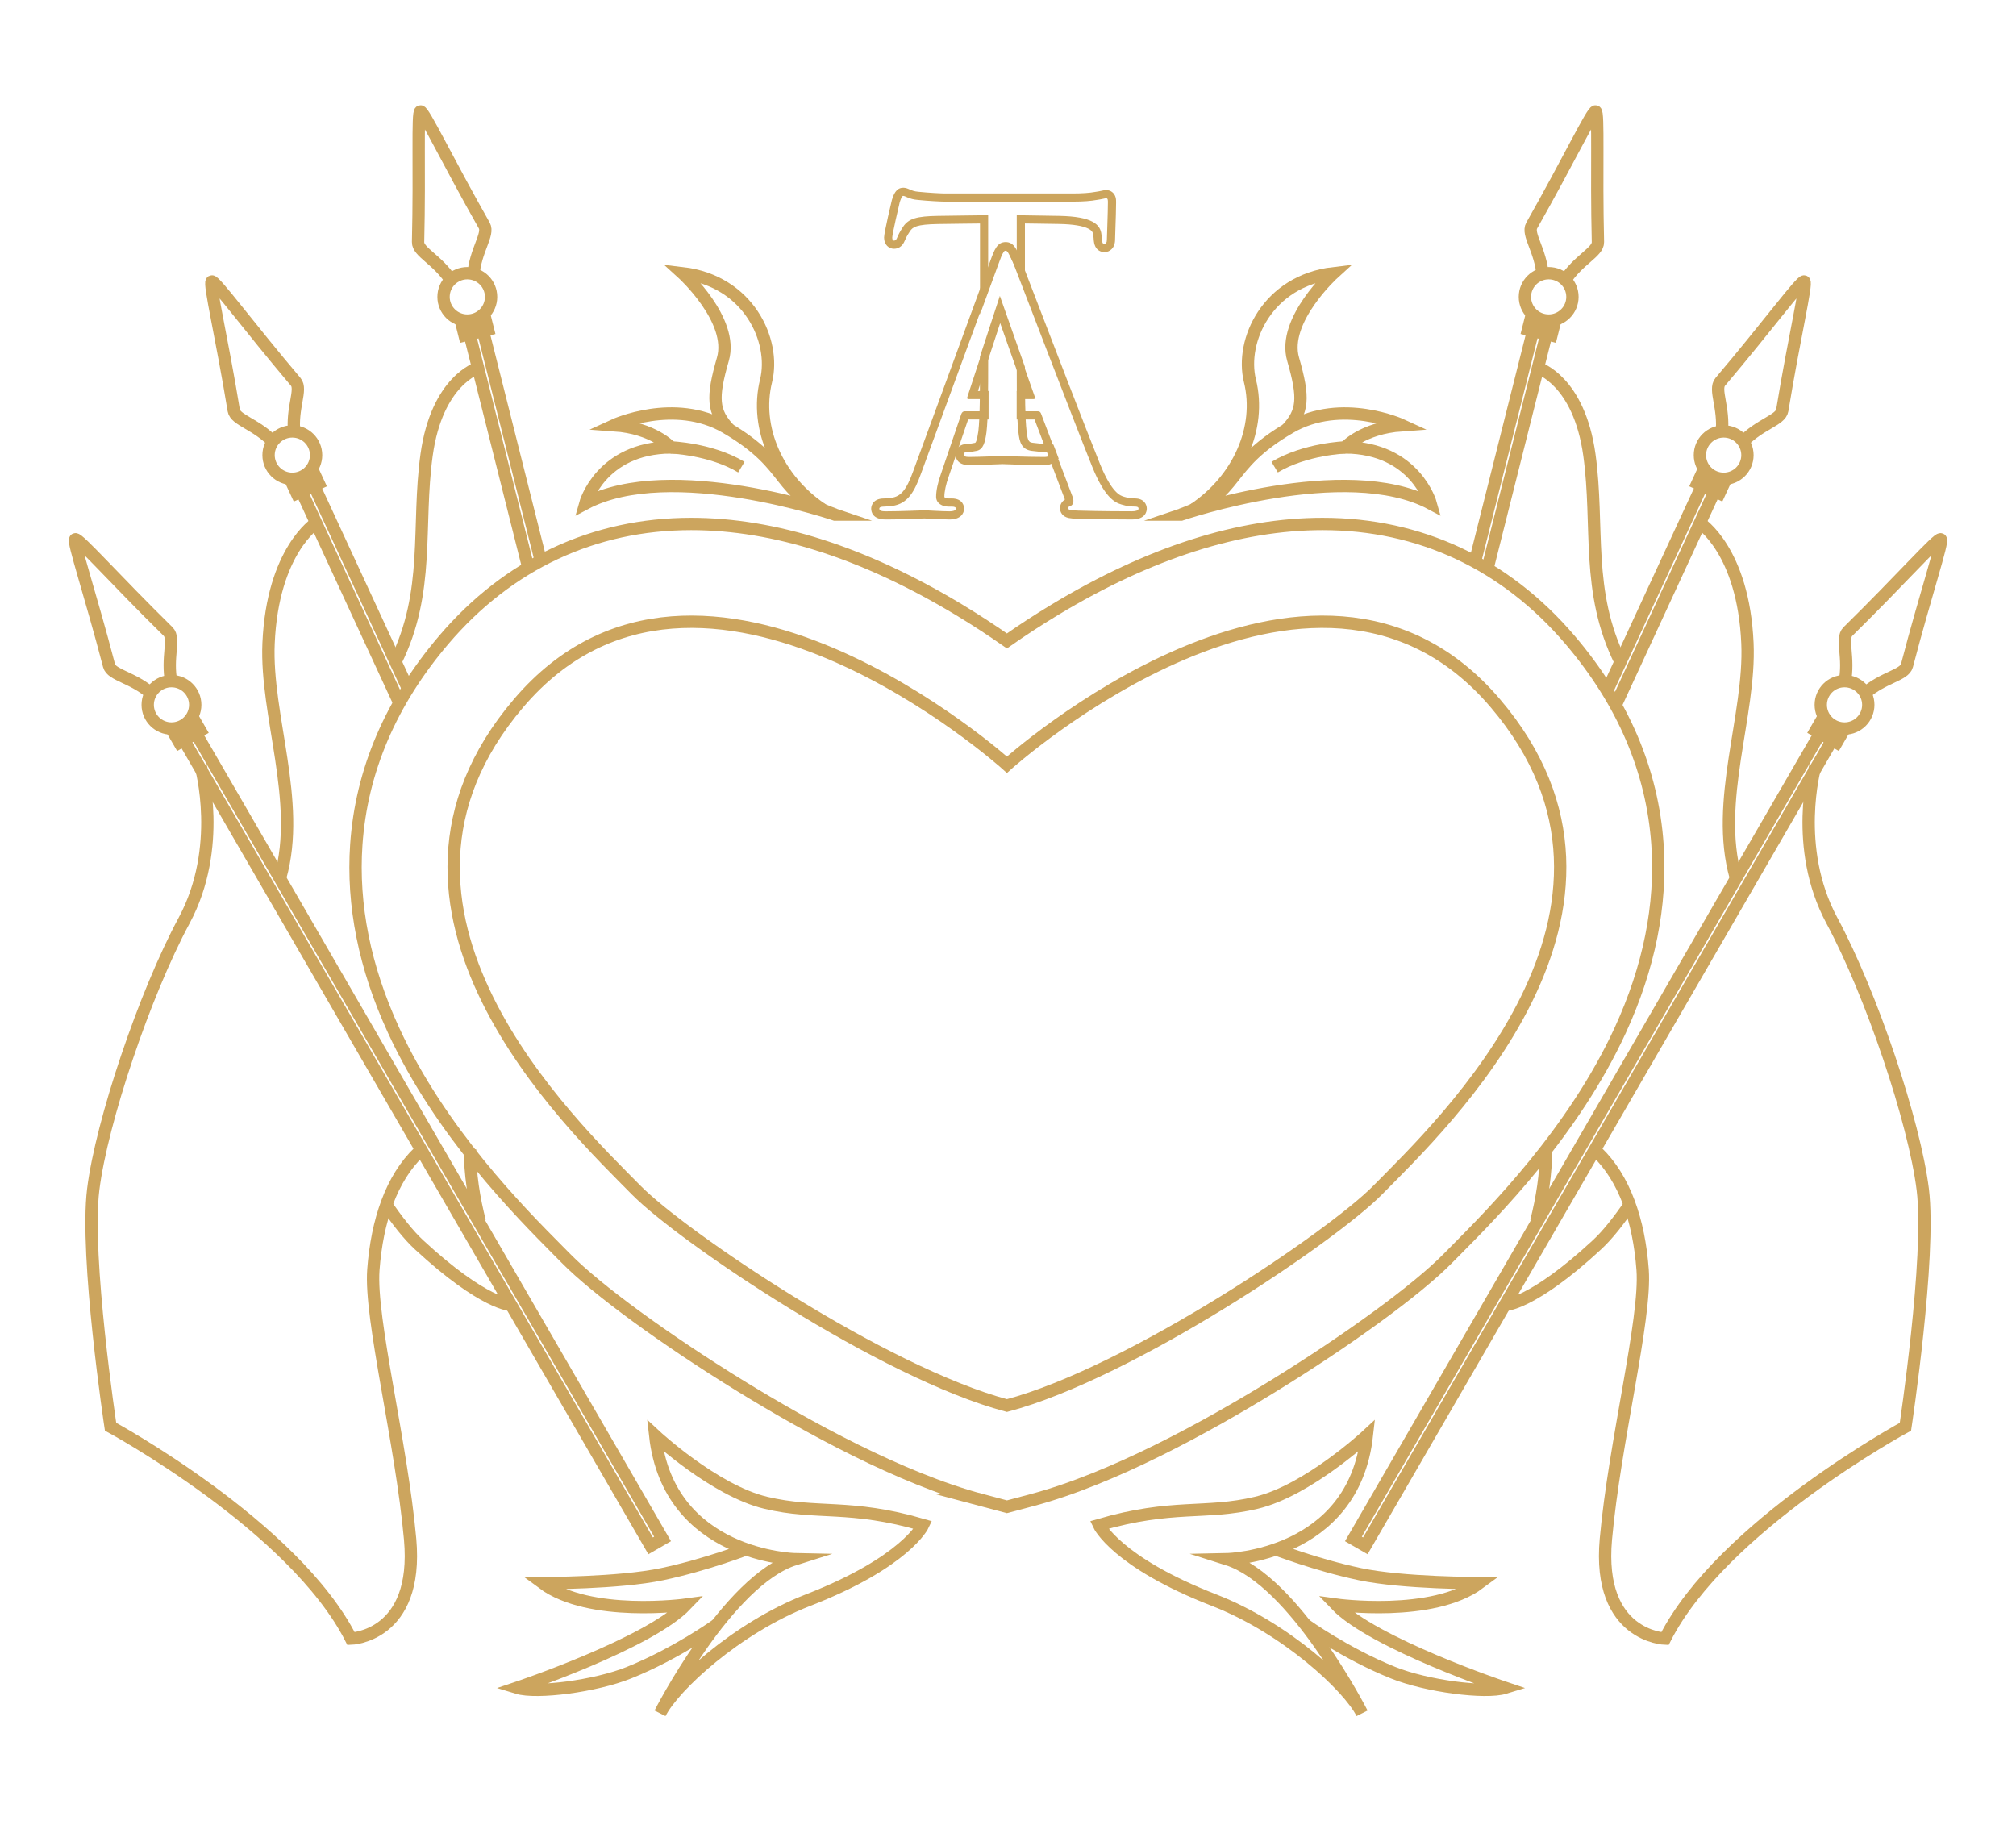 <svg width="158" height="143" viewBox="0 0 158 143" fill="none" xmlns="http://www.w3.org/2000/svg">
<rect width="158" height="143"/>
<path d="M31.97 53.969L24.608 38.05L23.627 38.5L31.301 55.096" stroke="#CCA55E" stroke-width="0.966" stroke-miterlimit="10"/>
<path d="M24.632 37.13L22.914 37.919L23.26 38.667L24.978 37.878L24.632 37.13Z" stroke="#CCA55E" stroke-width="0.966" stroke-miterlimit="10"/>
<path d="M22.91 37.523C23.939 37.523 24.773 36.692 24.773 35.667C24.773 34.641 23.939 33.81 22.91 33.81C21.882 33.81 21.048 34.641 21.048 35.667C21.048 36.692 21.882 37.523 22.91 37.523Z" stroke="#CCA55E" stroke-width="0.966" stroke-miterlimit="10"/>
<path d="M23.062 33.923C22.849 31.951 23.688 30.528 23.179 29.927C19.446 25.52 16.831 21.951 16.595 22.059C16.358 22.168 17.384 26.467 18.319 32.159C18.447 32.935 20.078 33.225 21.444 34.666" stroke="#CCA55E" stroke-width="0.966" stroke-miterlimit="10"/>
<path d="M37.598 95.709C37.153 93.963 36.828 92.018 36.838 90.066" stroke="#CCA55E" stroke-width="0.966" stroke-miterlimit="10"/>
<path d="M30.181 94.267C31.108 95.641 32.009 96.782 32.84 97.551C37.936 102.266 40.059 102.268 40.059 102.268" stroke="#CCA55E" stroke-width="0.966" stroke-miterlimit="10"/>
<path d="M24.773 40.981C24.773 40.981 21.365 43.138 21.048 50.418C20.802 56.052 23.64 62.803 21.973 68.73" stroke="#CCA55E" stroke-width="0.966" stroke-miterlimit="10"/>
<path d="M78.384 25.184L79.686 28.873C79.686 31.075 79.699 32.869 79.818 33.871C79.898 34.642 80.059 35.226 80.859 35.333C81.232 35.386 81.818 35.439 82.058 35.439C82.073 35.439 82.086 35.44 82.099 35.441L82.208 35.727C82.142 35.78 82.024 35.811 81.846 35.811C80.379 35.811 78.7 35.731 78.567 35.731C78.434 35.731 76.754 35.811 75.954 35.811C75.66 35.811 75.528 35.758 75.528 35.598C75.528 35.518 75.581 35.439 75.741 35.439C75.982 35.439 76.301 35.386 76.541 35.333C77.074 35.227 77.208 34.642 77.314 33.871C77.447 32.755 77.447 30.656 77.447 28.105V28.05L78.384 25.184ZM78.36 23.194L77.774 24.985L76.837 27.852L76.805 27.949V28.105C76.805 30.576 76.805 32.71 76.678 33.789C76.57 34.562 76.467 34.695 76.415 34.705H76.408L76.402 34.708C76.148 34.764 75.895 34.799 75.741 34.799C75.327 34.799 74.887 35.079 74.887 35.598C74.887 35.798 74.964 36.449 75.954 36.449C76.534 36.449 77.543 36.409 78.146 36.386C78.336 36.378 78.532 36.37 78.568 36.37C78.599 36.37 78.704 36.374 78.862 36.38C79.461 36.403 80.707 36.449 81.846 36.449C82.172 36.449 82.423 36.375 82.611 36.224L82.972 35.934L82.809 35.501L82.7 35.215L82.559 34.846L82.164 34.806C82.143 34.803 82.106 34.801 82.059 34.801C81.876 34.801 81.328 34.754 80.95 34.701C80.695 34.667 80.545 34.647 80.457 33.806V33.801V33.796C80.34 32.817 80.33 30.987 80.329 28.873V28.764L80.293 28.661L78.991 24.972L78.364 23.194H78.36Z" fill="#CCA55E"/>
<path d="M70.781 15.35C70.967 15.35 71.234 15.616 71.954 15.669C72.727 15.749 73.741 15.802 74.059 15.802H84.057C84.91 15.802 85.524 15.749 85.95 15.669C86.35 15.616 86.591 15.537 86.697 15.537C86.83 15.537 86.83 15.696 86.83 15.856C86.83 16.653 86.75 18.487 86.75 18.779C86.75 19.019 86.67 19.125 86.564 19.125C86.431 19.125 86.378 19.046 86.35 18.673C86.35 18.567 86.324 18.488 86.324 18.381C86.244 17.584 85.604 16.972 83.045 16.919C81.925 16.893 80.805 16.892 79.686 16.866V19.71C79.48 19.285 79.243 19.015 78.809 19.015C78.182 19.015 77.974 19.583 77.661 20.442L77.446 21.029V16.865C76.14 16.891 74.806 16.891 73.5 16.918C71.848 16.944 71.207 17.131 70.781 17.768C70.487 18.219 70.408 18.406 70.328 18.591C70.248 18.805 70.168 18.858 70.061 18.858C69.981 18.858 69.928 18.778 69.928 18.618C69.928 18.352 70.461 16.066 70.514 15.854C70.567 15.696 70.673 15.35 70.781 15.35ZM70.781 14.712C70.218 14.712 70.03 15.281 69.917 15.621L69.907 15.653L69.899 15.676L69.894 15.7C69.887 15.723 69.288 18.222 69.288 18.618C69.288 19.194 69.677 19.496 70.062 19.496C70.338 19.496 70.71 19.381 70.923 18.831C70.995 18.663 71.062 18.512 71.318 18.119C71.534 17.797 71.808 17.584 73.512 17.556C74.164 17.543 74.834 17.536 75.481 17.529C75.917 17.526 76.363 17.52 76.807 17.514V24.634L78.049 21.246L78.264 20.66C78.403 20.277 78.524 19.946 78.649 19.762C78.725 19.651 78.752 19.651 78.81 19.651C78.875 19.651 78.948 19.651 79.109 19.984L80.327 22.499V17.512C80.674 17.517 81.019 17.521 81.358 17.526C81.907 17.532 82.474 17.539 83.029 17.552C84.115 17.574 84.882 17.702 85.314 17.929C85.586 18.074 85.661 18.223 85.685 18.415C85.687 18.495 85.697 18.561 85.703 18.611C85.706 18.631 85.71 18.659 85.71 18.667V18.689L85.711 18.713C85.729 18.951 85.758 19.146 85.844 19.318C85.984 19.598 86.247 19.758 86.564 19.758C86.963 19.758 87.392 19.449 87.392 18.774C87.392 18.675 87.404 18.321 87.417 17.947C87.44 17.276 87.472 16.359 87.472 15.852C87.472 15.742 87.472 15.606 87.432 15.461C87.336 15.117 87.048 14.895 86.698 14.895C86.581 14.895 86.471 14.918 86.333 14.949C86.212 14.975 86.061 15.008 85.868 15.034L85.851 15.036L85.834 15.039C85.4 15.12 84.804 15.161 84.059 15.161H74.061C73.784 15.161 72.8 15.112 72.02 15.031H72.011L72.002 15.03C71.651 15.003 71.458 14.918 71.29 14.844C71.146 14.781 70.984 14.709 70.782 14.709L70.781 14.712Z" fill="#CCA55E"/>
<path d="M78.809 19.611C78.968 19.611 79.076 19.743 79.394 20.567C79.794 21.577 83.98 32.551 85.606 36.59C86.566 38.954 87.339 39.379 87.899 39.539C88.299 39.672 88.725 39.698 88.939 39.698C89.099 39.698 89.233 39.725 89.233 39.857C89.233 40.016 88.993 40.071 88.7 40.071C88.3 40.071 86.354 40.071 84.514 40.017C84.008 39.991 83.715 39.991 83.715 39.832C83.715 39.726 83.794 39.673 83.901 39.647C84.06 39.594 84.221 39.354 84.06 38.929L81.581 32.392C81.528 32.286 81.475 32.233 81.341 32.233H80.319V31.277H80.994C81.127 31.277 81.127 31.198 81.1 31.092L78.568 23.918C78.502 23.72 78.435 23.619 78.368 23.619C78.3 23.619 78.235 23.718 78.167 23.918L75.821 31.092C75.768 31.224 75.821 31.277 75.901 31.277H76.835V32.233H75.607C75.474 32.233 75.393 32.313 75.34 32.446L73.741 37.15C73.5 37.814 73.367 38.451 73.367 38.93C73.367 39.461 73.874 39.701 74.326 39.701H74.567C74.834 39.701 74.914 39.754 74.914 39.86C74.914 40.019 74.673 40.073 74.434 40.073C73.794 40.073 72.728 39.994 72.435 39.994C72.141 39.994 70.675 40.073 69.422 40.073C69.075 40.073 68.916 40.02 68.916 39.86C68.916 39.754 69.049 39.701 69.289 39.701C69.475 39.701 69.716 39.675 69.929 39.648C71.156 39.489 71.688 38.479 72.169 37.151L78.222 20.65C78.542 19.774 78.648 19.613 78.807 19.613M78.809 18.973C78.151 18.973 77.928 19.583 77.62 20.429L71.569 36.93C71.041 38.39 70.607 38.914 69.848 39.014C69.672 39.036 69.446 39.062 69.292 39.062C68.306 39.062 68.278 39.778 68.278 39.86C68.278 40.115 68.39 40.711 69.426 40.711C70.283 40.711 71.226 40.676 71.85 40.65C72.121 40.64 72.355 40.63 72.439 40.63C72.54 40.63 72.792 40.644 73.059 40.658C73.496 40.682 74.04 40.71 74.438 40.71C75.266 40.71 75.559 40.252 75.559 39.859C75.559 39.725 75.511 39.06 74.572 39.06H74.332C74.218 39.06 74.013 39.017 74.013 38.928C74.013 38.524 74.135 37.953 74.348 37.364L74.35 37.359V37.353L75.877 32.871H77.479V30.638H76.646L78.386 25.318L80.265 30.638H79.681V32.871H81.08L83.461 39.148C83.22 39.298 83.076 39.546 83.076 39.834C83.076 40.121 83.256 40.49 83.762 40.595C83.927 40.629 84.118 40.639 84.362 40.65L84.483 40.657H84.49H84.498C85.69 40.691 87.183 40.71 88.703 40.71C89.792 40.71 89.877 40.059 89.877 39.859C89.877 39.562 89.681 39.06 88.943 39.06C88.723 39.06 88.387 39.027 88.106 38.933L88.093 38.929L88.08 38.925C87.823 38.852 87.142 38.658 86.206 36.35C85.047 33.474 82.591 27.08 81.124 23.26C80.537 21.731 80.112 20.625 79.996 20.332C79.701 19.574 79.468 18.971 78.814 18.971L78.809 18.973Z" fill="#CCA55E"/>
<path d="M42.383 43.945L37.85 25.921L36.802 26.184L41.406 44.495" stroke="#CCA55E" stroke-width="0.966" stroke-miterlimit="10"/>
<path d="M38.043 25.026L36.209 25.484L36.409 26.283L38.244 25.825L38.043 25.026Z" stroke="#CCA55E" stroke-width="0.966" stroke-miterlimit="10"/>
<path d="M36.625 25.123C37.654 25.123 38.488 24.292 38.488 23.267C38.488 22.241 37.654 21.41 36.625 21.41C35.597 21.41 34.763 22.241 34.763 23.267C34.763 24.292 35.597 25.123 36.625 25.123Z" stroke="#CCA55E" stroke-width="0.966" stroke-miterlimit="10"/>
<path d="M37.098 21.581C37.255 19.604 38.344 18.36 37.955 17.676C35.105 12.657 33.199 8.666 32.948 8.73C32.696 8.793 32.904 13.206 32.766 18.973C32.748 19.758 34.297 20.344 35.37 22.013" stroke="#CCA55E" stroke-width="0.966" stroke-miterlimit="10"/>
<path d="M37.468 28.833C37.468 28.833 34.245 29.794 33.433 35.66C32.661 41.246 33.74 46.353 30.999 51.871" stroke="#CCA55E" stroke-width="0.966" stroke-miterlimit="10"/>
<path d="M15.347 57.455L14.41 57.994L50.99 121.144L51.927 120.605L15.347 57.455Z" stroke="#CCA55E" stroke-width="0.966" stroke-miterlimit="10"/>
<path d="M15.285 56.541L13.647 57.484L14.06 58.197L15.698 57.255L15.285 56.541Z" stroke="#CCA55E" stroke-width="0.966" stroke-miterlimit="10"/>
<path d="M13.439 57.093C14.467 57.093 15.301 56.262 15.301 55.236C15.301 54.211 14.467 53.38 13.439 53.38C12.41 53.38 11.576 54.211 11.576 55.236C11.576 56.262 12.41 57.093 13.439 57.093Z" stroke="#CCA55E" stroke-width="0.966" stroke-miterlimit="10"/>
<path d="M13.429 53.486C13.036 51.542 13.74 50.049 13.178 49.497C9.056 45.449 6.124 42.133 5.9 42.263C5.674 42.393 7.09 46.581 8.546 52.163C8.744 52.925 10.395 53.064 11.887 54.374" stroke="#CCA55E" stroke-width="0.966" stroke-miterlimit="10"/>
<path d="M15.747 60.113C15.747 60.113 17.517 66.41 14.428 72.144C11.34 77.877 7.961 87.921 7.306 93.216C6.653 98.513 8.665 111.811 8.665 111.811C8.665 111.811 23.047 119.598 27.513 128.418C27.513 128.418 32.83 128.262 32.143 120.626C31.456 112.99 28.976 103.369 29.263 99.508C29.55 95.647 30.687 92.33 32.838 90.274" stroke="#CCA55E" stroke-width="0.966" stroke-miterlimit="10"/>
<path d="M76.934 117.557C70.598 115.872 63.176 111.776 58.065 108.635C52.144 104.996 46.764 101.065 44.358 98.62C44.176 98.436 43.977 98.234 43.762 98.019C40.755 94.992 34.5 88.692 30.843 80.735C28.581 75.817 27.6 70.923 27.925 66.193C28.323 60.416 30.63 55.015 34.784 50.141C39.847 44.202 46.55 41.062 54.17 41.062C60.694 41.062 67.747 43.32 75.133 47.77C76.528 48.611 77.796 49.448 78.914 50.229C80.03 49.449 81.299 48.611 82.694 47.77C90.081 43.318 97.133 41.062 103.657 41.062C111.277 41.062 117.981 44.202 123.043 50.141C127.197 55.015 129.506 60.416 129.902 66.193C130.228 70.924 129.246 75.817 126.985 80.735C123.328 88.692 117.072 94.99 114.066 98.019C113.85 98.234 113.651 98.436 113.471 98.62C111.065 101.065 105.684 104.996 99.764 108.635C94.653 111.776 87.231 115.872 80.894 117.557L78.914 118.084L76.933 117.557H76.934Z" stroke="#CCA55E" stroke-width="0.966" stroke-miterlimit="10"/>
<path d="M117.186 55.103C102.895 38.335 78.916 59.93 78.916 59.93C78.916 59.93 54.938 38.335 40.647 55.103C26.878 71.256 44.85 88.174 49.849 93.254C53.454 96.92 69.227 107.577 78.916 110.152C88.606 107.577 104.379 96.92 107.984 93.254C112.983 88.174 130.956 71.256 117.186 55.103Z" stroke="#CCA55E" stroke-width="0.966" stroke-miterlimit="10"/>
<path d="M65.437 40.326C65.437 40.326 52.544 35.919 45.866 39.467C45.866 39.467 47.074 35.104 52.575 35.06C52.575 35.06 51.234 33.54 48.119 33.322C48.119 33.322 52.849 31.145 56.888 33.498C62.242 36.616 60.629 38.589 65.435 40.326H65.437Z" stroke="#CCA55E" stroke-width="0.966" stroke-miterlimit="10"/>
<path d="M52.575 35.062C52.575 35.062 55.706 35.17 58.101 36.609" stroke="#CCA55E" stroke-width="0.966" stroke-miterlimit="10"/>
<path d="M64.455 39.93C60.956 37.593 59.123 33.553 60.039 29.841C60.814 26.7 58.664 22.017 53.485 21.41C53.485 21.41 57.538 25.089 56.656 28.145C55.773 31.201 55.861 32.264 57.167 33.665" stroke="#CCA55E" stroke-width="0.966" stroke-miterlimit="10"/>
<path d="M126.031 53.969L133.393 38.05L134.375 38.5L126.7 55.096" stroke="#CCA55E" stroke-width="0.966" stroke-miterlimit="10"/>
<path d="M133.032 37.873L134.749 38.662L135.095 37.914L133.377 37.124L133.032 37.873Z" stroke="#CCA55E" stroke-width="0.966" stroke-miterlimit="10"/>
<path d="M135.09 37.523C136.118 37.523 136.952 36.692 136.952 35.667C136.952 34.641 136.118 33.81 135.09 33.81C134.061 33.81 133.227 34.641 133.227 35.667C133.227 36.692 134.061 37.523 135.09 37.523Z" stroke="#CCA55E" stroke-width="0.966" stroke-miterlimit="10"/>
<path d="M134.938 33.923C135.151 31.951 134.312 30.528 134.821 29.927C138.554 25.52 141.169 21.951 141.405 22.059C141.641 22.168 140.616 26.467 139.681 32.159C139.553 32.935 137.922 33.225 136.556 34.666" stroke="#CCA55E" stroke-width="0.966" stroke-miterlimit="10"/>
<path d="M120.404 95.709C120.849 93.963 121.173 92.018 121.164 90.066" stroke="#CCA55E" stroke-width="0.966" stroke-miterlimit="10"/>
<path d="M127.82 94.267C126.893 95.641 125.992 96.782 125.161 97.551C120.065 102.266 117.942 102.268 117.942 102.268" stroke="#CCA55E" stroke-width="0.966" stroke-miterlimit="10"/>
<path d="M133.227 40.981C133.227 40.981 136.635 43.138 136.952 50.418C137.198 56.052 134.36 62.803 136.028 68.73" stroke="#CCA55E" stroke-width="0.966" stroke-miterlimit="10"/>
<path d="M115.619 43.945L120.15 25.921L121.199 26.184L116.594 44.495" stroke="#CCA55E" stroke-width="0.966" stroke-miterlimit="10"/>
<path d="M119.757 25.823L121.592 26.282L121.793 25.483L119.958 25.024L119.757 25.823Z" stroke="#CCA55E" stroke-width="0.966" stroke-miterlimit="10"/>
<path d="M121.375 25.123C122.403 25.123 123.237 24.292 123.237 23.267C123.237 22.241 122.403 21.41 121.375 21.41C120.346 21.41 119.512 22.241 119.512 23.267C119.512 24.292 120.346 25.123 121.375 25.123Z" stroke="#CCA55E" stroke-width="0.966" stroke-miterlimit="10"/>
<path d="M120.902 21.581C120.745 19.604 119.656 18.36 120.045 17.676C122.894 12.657 124.801 8.666 125.052 8.73C125.304 8.793 125.096 13.206 125.234 18.973C125.252 19.758 123.704 20.344 122.63 22.013" stroke="#CCA55E" stroke-width="0.966" stroke-miterlimit="10"/>
<path d="M120.533 28.833C120.533 28.833 123.755 29.794 124.567 35.66C125.339 41.246 124.26 46.353 127.001 51.871" stroke="#CCA55E" stroke-width="0.966" stroke-miterlimit="10"/>
<path d="M106.071 120.605L107.007 121.144L143.587 57.994L142.651 57.455L106.071 120.605Z" stroke="#CCA55E" stroke-width="0.966" stroke-miterlimit="10"/>
<path d="M142.3 57.254L143.939 58.196L144.352 57.483L142.714 56.541L142.3 57.254Z" stroke="#CCA55E" stroke-width="0.966" stroke-miterlimit="10"/>
<path d="M144.561 57.093C145.59 57.093 146.424 56.262 146.424 55.236C146.424 54.211 145.59 53.38 144.561 53.38C143.533 53.38 142.699 54.211 142.699 55.236C142.699 56.262 143.533 57.093 144.561 57.093Z" stroke="#CCA55E" stroke-width="0.966" stroke-miterlimit="10"/>
<path d="M144.571 53.486C144.964 51.542 144.26 50.049 144.822 49.497C148.944 45.449 151.876 42.133 152.1 42.263C152.326 42.393 150.91 46.581 149.454 52.163C149.256 52.925 147.605 53.064 146.113 54.374" stroke="#CCA55E" stroke-width="0.966" stroke-miterlimit="10"/>
<path d="M142.253 60.113C142.253 60.113 140.483 66.41 143.572 72.144C146.66 77.878 150.039 87.921 150.694 93.216C151.347 98.513 149.335 111.811 149.335 111.811C149.335 111.811 134.953 119.598 130.487 128.418C130.487 128.418 125.17 128.262 125.857 120.626C126.544 112.99 129.024 103.369 128.737 99.508C128.45 95.647 127.313 92.33 125.162 90.274" stroke="#CCA55E" stroke-width="0.966" stroke-miterlimit="10"/>
<path d="M92.565 40.326C92.565 40.326 105.457 35.919 112.135 39.467C112.135 39.467 110.928 35.104 105.427 35.06C105.427 35.06 106.767 33.54 109.882 33.322C109.882 33.322 105.152 31.145 101.113 33.498C95.76 36.616 97.372 38.589 92.566 40.326H92.565Z" stroke="#CCA55E" stroke-width="0.966" stroke-miterlimit="10"/>
<path d="M105.427 35.062C105.427 35.062 102.296 35.17 99.9 36.609" stroke="#CCA55E" stroke-width="0.966" stroke-miterlimit="10"/>
<path d="M93.545 39.93C97.044 37.593 98.877 33.553 97.961 29.841C97.186 26.7 99.336 22.017 104.515 21.41C104.515 21.41 100.462 25.089 101.344 28.145C102.225 31.201 102.139 32.264 100.833 33.665" stroke="#CCA55E" stroke-width="0.966" stroke-miterlimit="10"/>
<path d="M72.346 119.516C72.346 119.516 70.993 122.423 63.31 125.408C57.701 127.589 52.792 132.155 51.728 134.269C51.728 134.269 57.02 123.858 62.299 122.191C62.299 122.191 52.407 121.986 51.35 112.503C51.35 112.503 55.977 116.802 60.007 117.768C64.038 118.735 66.58 117.831 72.346 119.516Z" stroke="#CCA55E" stroke-width="0.966" stroke-miterlimit="10"/>
<path d="M56.171 127.322C56.171 127.322 53.016 129.59 49.295 131.086C46.67 132.141 42.072 132.74 40.533 132.268C40.533 132.268 50.852 128.805 53.777 125.751C53.777 125.751 46.209 126.801 42.529 124.066C42.529 124.066 48.482 124.083 51.9 123.363C55.346 122.636 58.631 121.362 58.631 121.362" stroke="#CCA55E" stroke-width="0.966" stroke-miterlimit="10"/>
<path d="M86.131 119.516C86.131 119.516 87.484 122.423 95.167 125.408C100.776 127.589 105.684 132.155 106.749 134.269C106.749 134.269 101.457 123.858 96.178 122.191C96.178 122.191 106.07 121.986 107.127 112.503C107.127 112.503 102.5 116.802 98.47 117.768C94.488 118.723 91.897 117.831 86.131 119.516Z" stroke="#CCA55E" stroke-width="0.966" stroke-miterlimit="10"/>
<path d="M102.305 127.322C102.305 127.322 105.46 129.59 109.181 131.086C111.806 132.141 116.404 132.74 117.942 132.268C117.942 132.268 107.624 128.805 104.699 125.751C104.699 125.751 112.267 126.801 115.947 124.066C115.947 124.066 109.994 124.083 106.576 123.363C103.13 122.636 99.845 121.362 99.845 121.362" stroke="#CCA55E" stroke-width="0.966" stroke-miterlimit="10"/>
</svg>
